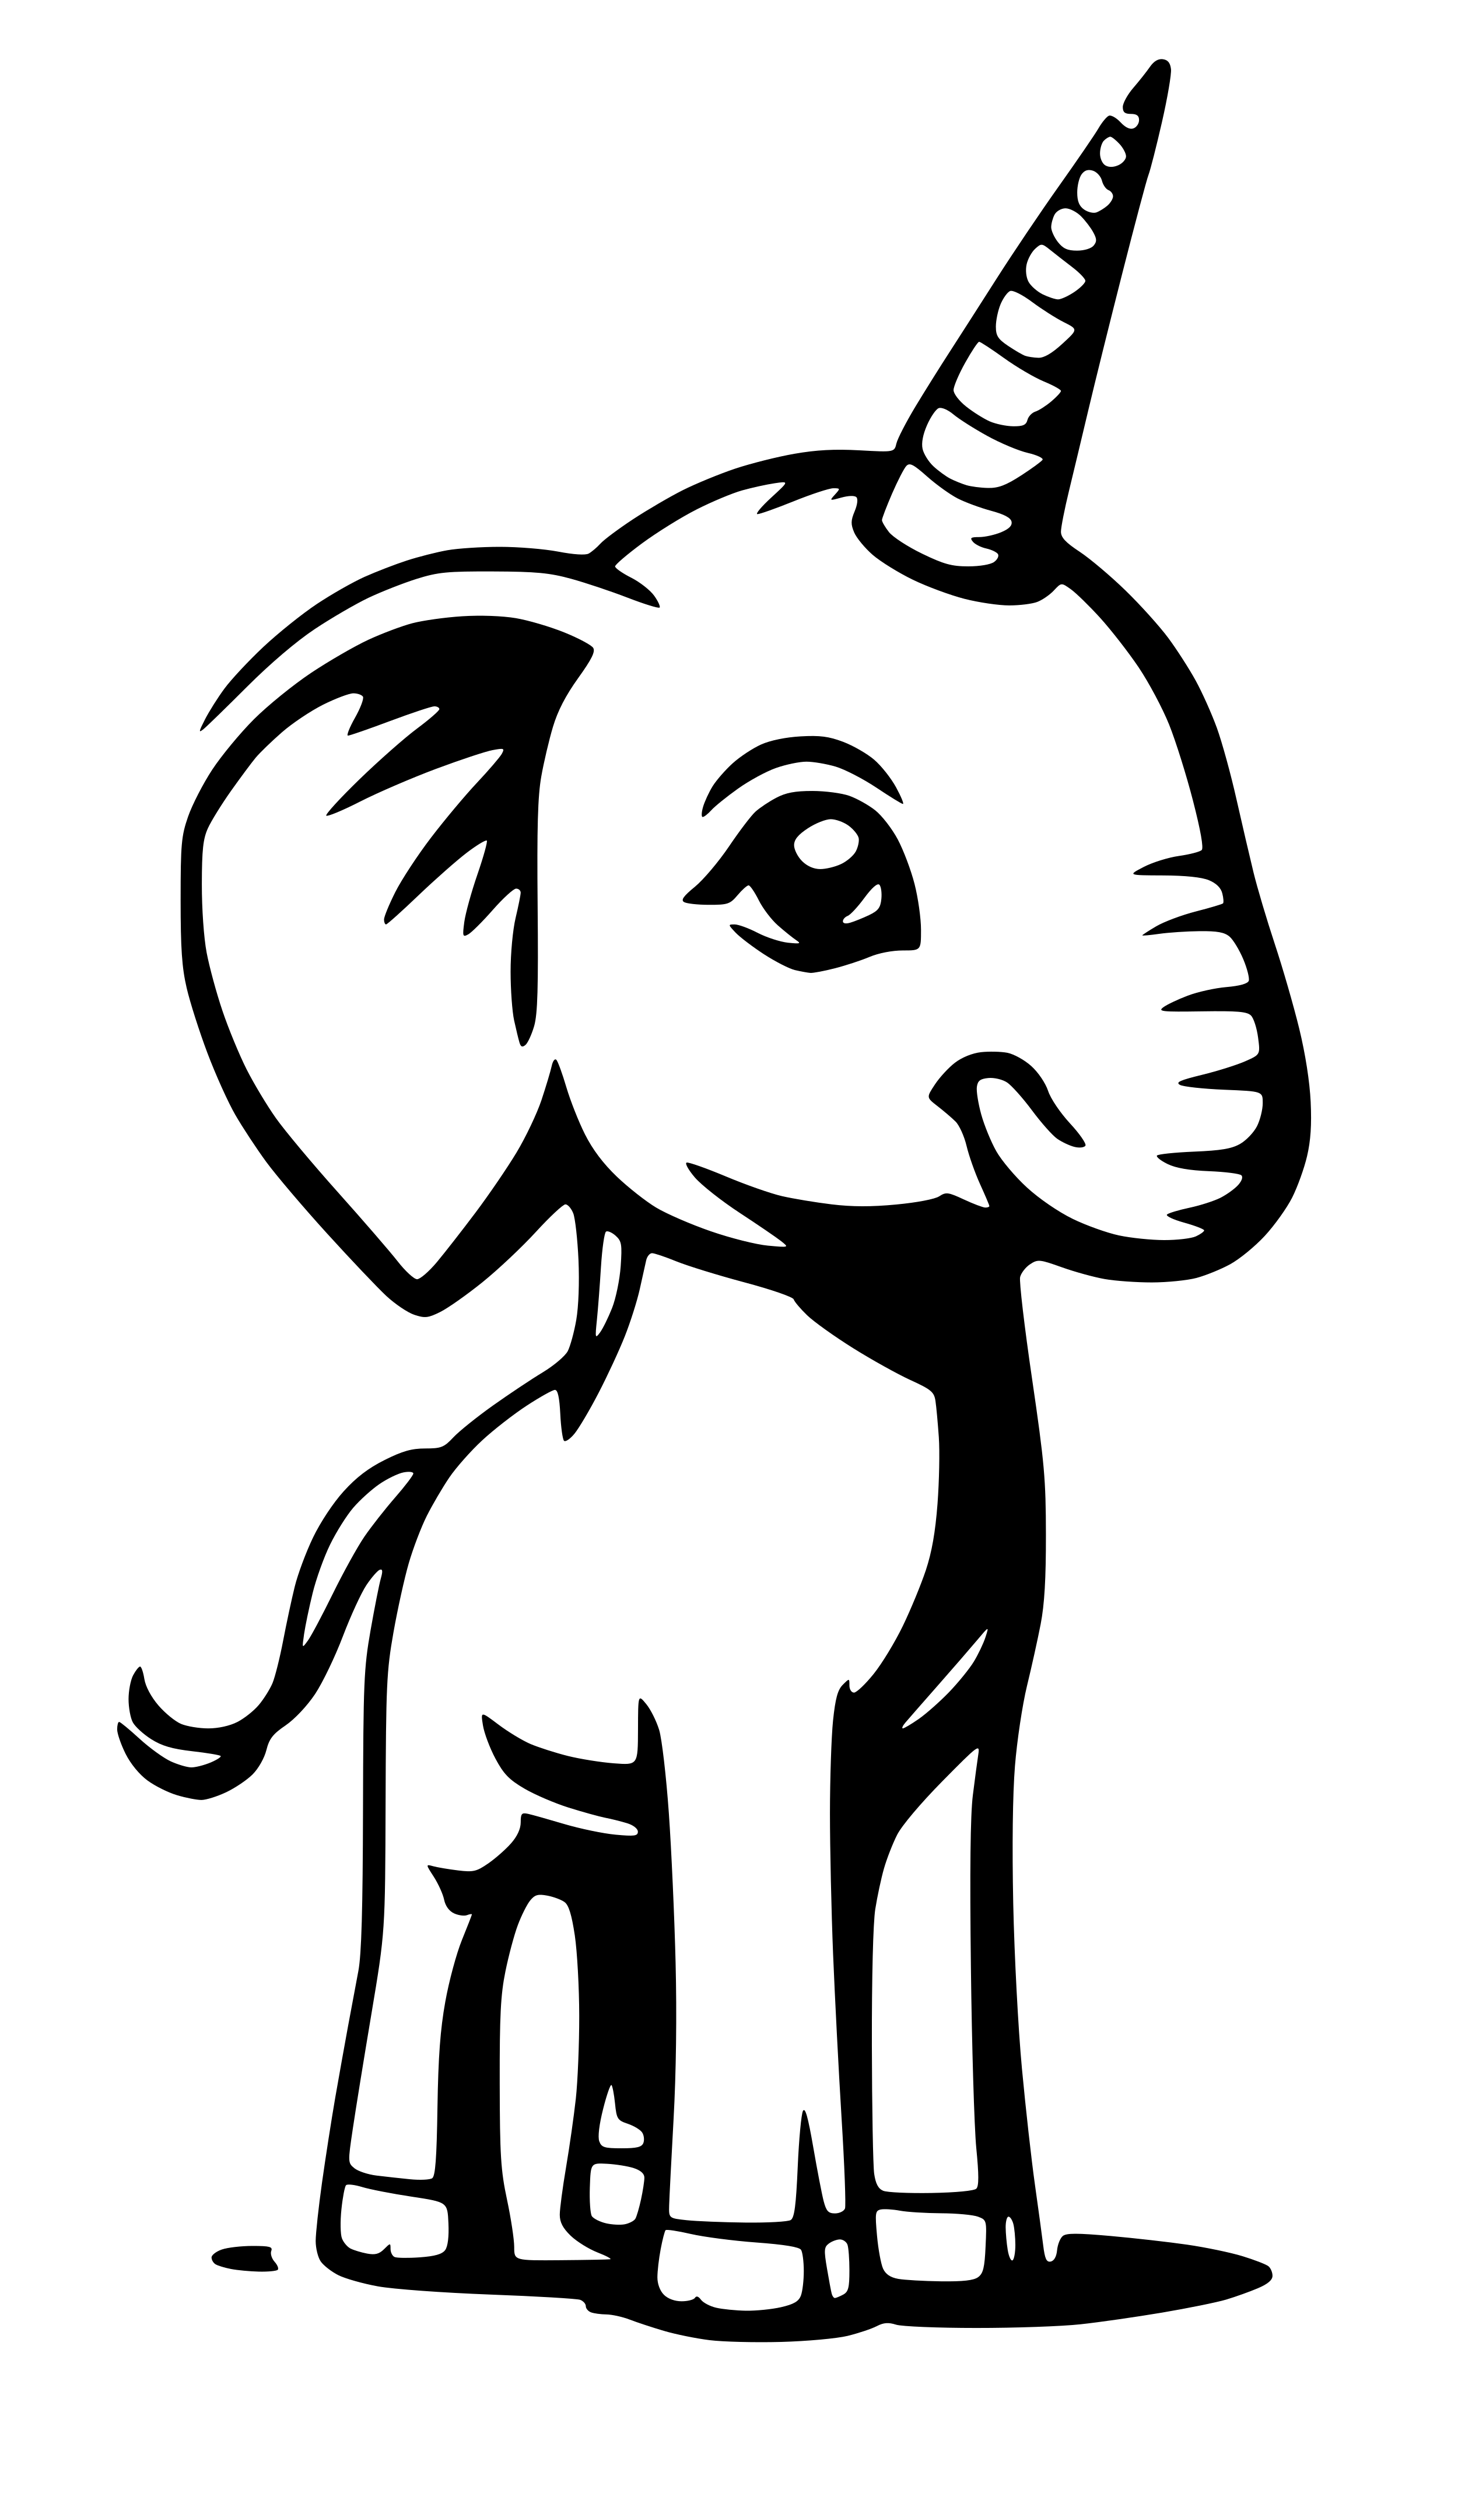 <?xml version="1.0" encoding="UTF-8" standalone="no"?>
<svg 
  version="1.1" 
  xmlns="http://www.w3.org/2000/svg" 
  xmlns:xlink="http://www.w3.org/1999/xlink" 
  xmlns:svg="http://www.w3.org/2000/svg"
  xmlns:rdf="http://www.w3.org/1999/02/22-rdf-syntax-ns#"
  xmlns:cc="http://creativecommons.org/ns#"
  xmlns:dc="http://purl.org/dc/elements/1.1/"
  viewBox="0 0 448 768"
  width="448"
  height="768"
>
<style>svg {background-color: white; }</style>"
<path stroke="none" fill="black" fill-rule="evenodd" d="M240.00,719.49C232.03,719.70 222.12,719.46 218.00,718.94C213.88,718.43 207.57,717.15 204.00,716.09C200.43,715.04 195.70,713.48 193.50,712.63C191.30,711.78 188.07,711.07 186.33,711.04C184.59,711.02 182.45,710.73 181.58,710.39C180.71,710.06 180.00,709.21 180.00,708.50C180.00,707.79 179.23,706.92 178.29,706.56C177.35,706.20 164.87,705.46 150.54,704.93C136.00,704.38 120.78,703.27 116.09,702.41C111.46,701.57 105.98,700.01 103.90,698.95C101.83,697.89 99.43,696.02 98.57,694.79C97.70,693.56 97.00,690.72 97.00,688.47C97.00,686.22 97.88,678.11 98.96,670.44C100.04,662.77 101.86,651.10 103.00,644.50C104.15,637.90 105.93,628.00 106.94,622.50C107.96,617.00 109.39,609.35 110.12,605.50C111.07,600.46 111.47,586.63 111.54,556.00C111.63,516.74 111.81,512.53 113.87,500.82C115.10,493.84 116.51,486.72 117.00,485.00C117.66,482.69 117.58,481.97 116.70,482.26C116.04,482.48 114.20,484.58 112.61,486.94C111.02,489.30 107.76,496.39 105.36,502.69C102.97,508.99 99.12,516.99 96.80,520.47C94.34,524.14 90.56,528.15 87.76,530.07C83.85,532.73 82.73,534.17 81.85,537.67C81.24,540.12 79.40,543.35 77.63,545.12C75.91,546.84 72.25,549.31 69.50,550.61C66.75,551.91 63.34,552.98 61.93,552.99C60.52,553.00 57.14,552.34 54.42,551.53C51.71,550.73 47.61,548.69 45.32,547.00C42.81,545.16 40.12,541.88 38.57,538.77C37.16,535.93 36.00,532.57 36.00,531.30C36.00,530.04 36.27,529.00 36.61,529.00C36.95,529.00 39.76,531.32 42.86,534.16C45.96,537.00 50.30,540.14 52.50,541.14C54.70,542.14 57.53,542.97 58.78,542.98C60.04,542.99 62.69,542.32 64.69,541.49C66.68,540.65 68.08,539.74 67.79,539.46C67.51,539.18 63.57,538.52 59.05,538.01C52.87,537.30 49.72,536.38 46.46,534.31C44.06,532.79 41.51,530.46 40.80,529.12C40.08,527.79 39.50,524.58 39.50,522.00C39.50,519.42 40.14,516.11 40.92,514.65C41.70,513.19 42.65,512.00 43.04,512.00C43.43,512.00 44.02,513.71 44.35,515.80C44.72,518.11 46.41,521.29 48.67,523.93C50.71,526.31 53.85,528.88 55.66,529.63C57.46,530.38 61.22,531.00 64.01,531.00C67.07,531.00 70.60,530.22 72.91,529.04C75.02,527.97 78.00,525.61 79.53,523.79C81.05,521.98 82.94,518.97 83.73,517.10C84.51,515.23 85.98,509.38 86.99,504.10C88.00,498.82 89.60,491.35 90.55,487.50C91.49,483.65 94.03,476.84 96.18,472.37C98.45,467.65 102.40,461.69 105.59,458.17C109.46,453.89 113.17,451.05 118.17,448.55C123.68,445.79 126.48,445.00 130.69,445.00C135.56,445.00 136.42,444.66 139.30,441.59C141.06,439.71 146.55,435.30 151.50,431.78C156.45,428.27 163.32,423.69 166.77,421.61C170.21,419.53 173.68,416.59 174.46,415.08C175.24,413.56 176.42,409.25 177.07,405.50C177.78,401.42 178.05,394.01 177.75,387.09C177.46,380.72 176.74,374.26 176.14,372.75C175.54,371.24 174.46,370.00 173.74,370.00C173.02,370.00 168.95,373.79 164.71,378.42C160.47,383.06 153.07,390.03 148.25,393.92C143.44,397.80 137.59,401.92 135.26,403.07C131.54,404.91 130.58,405.02 127.32,403.94C125.28,403.27 121.39,400.64 118.67,398.11C115.95,395.57 107.79,386.98 100.54,379.00C93.28,371.02 84.87,361.12 81.84,357.00C78.82,352.88 74.52,346.35 72.30,342.50C70.07,338.65 66.22,330.10 63.73,323.50C61.24,316.90 58.37,307.90 57.35,303.50C55.89,297.20 55.50,291.46 55.50,276.50C55.50,259.32 55.72,256.87 57.78,250.91C59.03,247.29 62.37,240.80 65.19,236.49C68.02,232.19 73.79,225.21 78.01,220.99C82.22,216.78 90.16,210.34 95.65,206.68C101.14,203.03 109.05,198.46 113.23,196.53C117.41,194.60 123.45,192.32 126.66,191.48C129.87,190.63 136.78,189.66 142.00,189.33C147.66,188.97 154.33,189.21 158.50,189.91C162.35,190.56 169.06,192.54 173.41,194.30C177.77,196.06 181.75,198.19 182.27,199.04C182.98,200.19 181.82,202.52 177.63,208.36C173.79,213.72 171.37,218.40 169.90,223.33C168.72,227.27 167.11,234.10 166.33,238.50C165.24,244.61 164.97,254.06 165.20,278.50C165.43,303.41 165.20,311.55 164.13,315.23C163.37,317.83 162.17,320.44 161.46,321.03C160.50,321.83 160.03,321.65 159.62,320.30C159.32,319.31 158.58,316.26 157.98,313.52C157.38,310.79 156.89,304.04 156.89,298.52C156.88,292.94 157.57,285.62 158.43,282.00C159.28,278.43 159.98,274.94 159.99,274.25C159.99,273.56 159.36,273.00 158.58,273.00C157.81,273.00 154.58,275.95 151.41,279.56C148.25,283.16 144.84,286.55 143.84,287.08C142.18,287.98 142.08,287.67 142.66,283.28C143.01,280.65 144.83,274.06 146.70,268.64C148.57,263.21 149.87,258.54 149.58,258.25C149.29,257.96 146.57,259.59 143.55,261.88C140.52,264.17 133.81,270.08 128.64,275.02C123.48,279.96 118.97,284.00 118.62,284.00C118.28,284.00 118.00,283.31 118.00,282.48C118.00,281.64 119.56,277.85 121.47,274.05C123.38,270.26 128.32,262.73 132.45,257.33C136.58,251.92 142.92,244.35 146.54,240.50C150.16,236.65 153.59,232.65 154.17,231.62C155.13,229.88 154.92,229.79 151.36,230.45C149.23,230.84 141.43,233.43 134.00,236.20C126.58,238.98 116.09,243.49 110.70,246.24C105.31,248.99 100.61,250.94 100.25,250.59C99.90,250.23 104.50,245.20 110.47,239.41C116.45,233.62 124.41,226.60 128.17,223.81C131.93,221.01 135.00,218.34 135.00,217.86C135.00,217.39 134.31,217.00 133.46,217.00C132.61,217.00 126.51,219.03 119.89,221.50C113.28,223.98 107.44,226.00 106.92,226.00C106.41,226.00 107.37,223.54 109.07,220.53C110.77,217.52 111.87,214.60 111.52,214.03C111.17,213.46 109.84,213.00 108.58,213.00C107.31,213.00 103.14,214.57 99.31,216.48C95.49,218.39 89.76,222.23 86.60,225.00C83.43,227.77 79.82,231.27 78.57,232.77C77.32,234.27 73.92,238.85 71.01,242.94C68.11,247.04 64.90,252.21 63.89,254.44C62.40,257.72 62.04,261.04 62.02,271.64C62.01,279.25 62.63,288.12 63.50,292.70C64.33,297.06 66.51,305.10 68.36,310.56C70.20,316.03 73.54,324.10 75.76,328.50C77.99,332.90 82.04,339.65 84.77,343.50C87.49,347.35 96.05,357.59 103.80,366.25C111.55,374.91 119.82,384.48 122.18,387.50C124.54,390.53 127.23,393.00 128.16,393.00C129.09,393.00 131.82,390.64 134.24,387.75C136.65,384.86 142.01,378.00 146.14,372.50C150.27,367.00 155.95,358.68 158.76,354.00C161.57,349.32 164.99,342.12 166.37,338.00C167.74,333.88 169.14,329.20 169.49,327.61C169.84,325.96 170.48,325.10 170.96,325.61C171.43,326.10 172.81,329.88 174.02,334.00C175.24,338.12 177.81,344.65 179.75,348.50C182.10,353.17 185.36,357.49 189.55,361.50C193.01,364.80 198.42,369.07 201.59,370.98C204.76,372.89 212.34,376.18 218.43,378.28C224.52,380.39 232.43,382.37 236.00,382.69C242.50,383.28 242.50,383.28 240.00,381.29C238.62,380.20 232.91,376.30 227.31,372.63C221.70,368.96 215.50,364.06 213.51,361.74C211.53,359.43 210.39,357.37 210.98,357.17C211.57,356.98 216.99,358.89 223.03,361.42C229.07,363.96 236.82,366.68 240.26,367.47C243.69,368.26 250.55,369.40 255.50,370.00C261.84,370.77 267.73,370.78 275.41,370.05C281.75,369.45 287.27,368.40 288.60,367.53C290.68,366.17 291.34,366.25 296.19,368.51C299.11,369.87 302.06,370.98 302.75,370.99C303.44,371.00 304.00,370.79 304.00,370.53C304.00,370.26 302.71,367.23 301.14,363.78C299.57,360.32 297.71,355.05 297.00,352.06C296.29,349.07 294.76,345.69 293.60,344.55C292.45,343.41 289.95,341.28 288.06,339.82C284.63,337.16 284.63,337.16 287.28,333.16C288.73,330.96 291.52,327.94 293.47,326.46C295.61,324.83 298.77,323.55 301.44,323.25C303.88,322.98 307.51,323.06 309.50,323.43C311.49,323.81 314.81,325.64 316.89,327.52C319.03,329.45 321.25,332.74 322.05,335.14C322.83,337.53 325.77,341.87 328.80,345.15C331.75,348.33 333.87,351.40 333.52,351.97C333.16,352.55 331.69,352.72 330.19,352.36C328.71,352.00 326.30,350.87 324.84,349.85C323.38,348.83 319.89,344.89 317.08,341.10C314.26,337.31 310.82,333.46 309.43,332.54C308.01,331.62 305.48,331.02 303.69,331.19C301.19,331.43 300.43,332.02 300.16,333.90C299.97,335.22 300.58,339.05 301.51,342.40C302.44,345.76 304.52,350.84 306.15,353.71C307.77,356.57 312.00,361.58 315.56,364.83C319.32,368.28 325.19,372.30 329.59,374.45C333.75,376.48 340.16,378.77 343.83,379.55C347.50,380.33 353.74,380.97 357.70,380.98C361.66,380.99 366.05,380.48 367.45,379.84C368.85,379.20 370.00,378.37 370.00,378.00C370.00,377.63 367.23,376.56 363.85,375.62C360.46,374.68 358.10,373.55 358.60,373.11C359.09,372.67 362.20,371.74 365.50,371.04C368.80,370.34 373.07,368.96 375.00,367.99C376.93,367.01 379.37,365.25 380.43,364.08C381.59,362.79 381.99,361.60 381.43,361.07C380.92,360.58 376.45,360.01 371.50,359.81C365.42,359.57 361.29,358.85 358.76,357.61C356.70,356.61 355.23,355.44 355.49,355.02C355.75,354.60 360.85,354.06 366.83,353.81C375.22,353.46 378.47,352.92 381.10,351.40C382.97,350.32 385.29,347.87 386.25,345.97C387.21,344.06 388.00,340.87 388.00,338.89C388.00,335.27 388.00,335.27 376.18,334.79C369.68,334.52 363.56,333.85 362.57,333.30C361.14,332.50 362.52,331.88 369.39,330.20C374.13,329.04 380.09,327.17 382.63,326.04C387.26,324.00 387.26,324.00 386.57,318.75C386.19,315.86 385.22,312.82 384.40,312.00C383.20,310.79 380.26,310.54 369.21,310.71C357.00,310.90 355.71,310.76 357.44,309.46C358.51,308.66 361.88,307.05 364.94,305.89C368.00,304.73 373.35,303.54 376.84,303.25C380.89,302.90 383.36,302.22 383.70,301.34C383.99,300.58 383.24,297.61 382.04,294.73C380.83,291.85 378.93,288.71 377.81,287.75C376.26,286.42 374.07,286.02 368.64,286.07C364.71,286.11 359.14,286.48 356.25,286.89C353.36,287.30 351.00,287.52 351.00,287.36C351.00,287.21 352.95,285.94 355.34,284.54C357.72,283.15 363.20,281.10 367.51,280.00C371.81,278.90 375.54,277.79 375.79,277.54C376.04,277.30 375.95,275.92 375.58,274.48C375.15,272.76 373.75,271.38 371.50,270.43C369.27,269.50 364.29,268.98 357.28,268.95C346.50,268.91 346.50,268.91 351.40,266.36C354.10,264.95 359.00,263.42 362.30,262.96C365.59,262.49 368.72,261.68 369.25,261.15C369.88,260.52 368.92,255.11 366.57,245.99C364.56,238.18 361.27,227.69 359.26,222.67C357.25,217.65 353.02,209.71 349.87,205.02C346.71,200.34 341.37,193.48 338.01,189.78C334.65,186.09 330.60,182.14 329.01,181.01C326.12,178.95 326.12,178.95 323.81,181.42C322.54,182.78 320.23,184.36 318.68,184.94C317.14,185.52 313.27,186.00 310.09,186.00C306.92,186.00 300.76,185.10 296.41,183.99C292.06,182.88 284.90,180.24 280.50,178.11C276.10,175.98 270.53,172.53 268.12,170.44C265.72,168.34 263.17,165.25 262.46,163.57C261.39,161.03 261.42,159.93 262.61,157.08C263.46,155.04 263.68,153.28 263.14,152.74C262.61,152.21 260.73,152.26 258.51,152.87C254.85,153.88 254.82,153.86 256.55,151.95C258.25,150.07 258.23,150.00 256.06,150.00C254.82,150.00 249.34,151.80 243.88,154.00C238.42,156.20 233.41,157.98 232.73,157.95C232.05,157.93 233.97,155.63 237.00,152.85C242.50,147.80 242.50,147.80 238.00,148.47C235.53,148.83 231.06,149.82 228.07,150.65C225.08,151.48 218.78,154.11 214.07,156.50C209.36,158.89 201.79,163.59 197.25,166.95C192.71,170.31 189.00,173.48 189.00,174.01C189.00,174.54 191.21,176.09 193.91,177.46C196.61,178.82 199.81,181.33 201.02,183.03C202.23,184.73 202.97,186.36 202.67,186.66C202.37,186.96 197.94,185.59 192.81,183.61C187.69,181.63 179.90,179.03 175.50,177.82C168.87,176.00 164.76,175.61 151.50,175.56C137.38,175.51 134.62,175.78 128.00,177.85C123.88,179.15 117.24,181.76 113.24,183.65C109.25,185.55 101.82,189.87 96.74,193.25C91.07,197.02 83.04,203.85 75.94,210.95C69.59,217.30 63.56,223.17 62.55,223.99C60.97,225.27 61.03,224.85 62.99,221.01C64.25,218.56 66.94,214.28 68.99,211.52C71.03,208.75 76.39,203.01 80.90,198.77C85.42,194.53 92.80,188.60 97.32,185.59C101.84,182.58 108.45,178.82 112.02,177.22C115.58,175.63 121.42,173.37 125.00,172.21C128.57,171.05 134.17,169.63 137.43,169.05C140.70,168.47 147.97,168.00 153.60,168.00C159.22,168.00 167.29,168.66 171.53,169.47C176.26,170.38 179.87,170.61 180.88,170.07C181.78,169.58 183.41,168.20 184.50,167.00C185.59,165.79 190.09,162.44 194.49,159.54C198.90,156.64 205.78,152.62 209.79,150.60C213.80,148.59 221.01,145.62 225.83,144.00C230.64,142.39 238.84,140.33 244.04,139.42C250.89,138.22 256.44,137.93 264.15,138.35C274.80,138.94 274.80,138.94 275.45,136.22C275.81,134.72 278.42,129.68 281.23,125.00C284.05,120.33 288.84,112.67 291.87,108.00C294.89,103.33 301.38,93.20 306.29,85.50C311.20,77.80 319.77,65.07 325.35,57.21C330.93,49.35 336.40,41.36 337.50,39.47C338.60,37.57 340.06,35.81 340.74,35.55C341.42,35.28 343.03,36.20 344.31,37.57C345.82,39.20 347.22,39.85 348.31,39.43C349.24,39.08 350.00,37.93 350.00,36.89C350.00,35.54 349.29,35.00 347.50,35.00C345.62,35.00 345.00,34.48 345.00,32.87C345.00,31.70 346.46,29.04 348.25,26.97C350.04,24.90 352.33,22.00 353.34,20.54C354.56,18.78 355.91,17.99 357.34,18.19C358.85,18.41 359.59,19.32 359.81,21.24C359.99,22.74 358.74,30.05 357.04,37.49C355.34,44.93 353.47,52.25 352.89,53.75C352.31,55.26 348.69,68.88 344.84,84.00C340.99,99.12 336.29,118.03 334.41,126.00C332.52,133.97 329.85,145.10 328.49,150.72C327.12,156.34 326.00,162.01 326.00,163.33C326.00,165.13 327.41,166.65 331.75,169.51C334.91,171.60 341.25,176.95 345.83,181.40C350.42,185.86 356.33,192.43 358.98,196.00C361.62,199.57 365.42,205.48 367.42,209.13C369.42,212.78 372.34,219.30 373.91,223.63C375.48,227.96 378.19,237.80 379.92,245.50C381.66,253.20 384.02,263.32 385.16,268.00C386.30,272.68 389.24,282.57 391.70,290.00C394.16,297.43 397.53,309.12 399.21,316.00C401.11,323.81 402.43,332.25 402.73,338.50C403.06,345.59 402.74,350.47 401.61,355.25C400.74,358.96 398.69,364.66 397.05,367.91C395.41,371.16 391.61,376.47 388.61,379.71C385.61,382.95 380.83,386.86 377.98,388.41C375.13,389.97 370.48,391.85 367.65,392.61C364.82,393.36 358.65,393.98 353.93,393.99C349.22,393.99 342.70,393.53 339.43,392.95C336.17,392.38 330.25,390.75 326.27,389.33C319.44,386.89 318.90,386.84 316.53,388.39C315.16,389.29 313.77,391.07 313.45,392.34C313.13,393.61 314.78,407.67 317.12,423.58C320.93,449.57 321.36,454.42 321.38,471.50C321.40,485.11 320.94,492.91 319.76,499.00C318.85,503.68 316.96,512.23 315.55,518.00C314.15,523.77 312.49,534.80 311.87,542.50C311.16,551.27 310.97,567.15 311.34,585.00C311.68,600.82 312.86,623.29 314.01,635.50C315.14,647.60 316.93,663.58 317.98,671.00C319.03,678.42 320.18,686.89 320.54,689.80C321.06,693.99 321.55,695.04 322.85,694.80C323.88,694.60 324.62,693.30 324.81,691.32C324.98,689.57 325.76,687.61 326.56,686.95C327.67,686.03 330.98,686.03 341.25,686.94C348.54,687.59 359.14,688.79 364.80,689.61C370.47,690.43 378.12,692.02 381.80,693.15C385.49,694.28 389.06,695.67 389.75,696.23C390.44,696.79 391.00,698.11 391.00,699.16C391.00,700.47 389.60,701.67 386.52,702.99C384.06,704.04 379.68,705.61 376.77,706.48C373.87,707.34 364.98,709.14 357.00,710.49C349.02,711.83 337.77,713.45 332.00,714.07C326.23,714.70 311.82,715.21 300.00,715.20C288.18,715.20 277.08,714.74 275.34,714.19C272.95,713.43 271.49,713.55 269.34,714.67C267.78,715.48 263.80,716.80 260.50,717.62C257.19,718.43 248.01,719.27 240.00,719.49zM229.17,709.90C232.29,709.95 237.18,709.46 240.02,708.81C243.95,707.90 245.41,707.04 246.10,705.24C246.59,703.94 246.99,700.54 246.98,697.68C246.98,694.83 246.60,691.91 246.14,691.20C245.59,690.32 241.04,689.58 232.41,688.94C225.31,688.42 216.24,687.24 212.26,686.32C208.28,685.40 204.80,684.87 204.52,685.15C204.24,685.42 203.56,688.04 203.01,690.96C202.45,693.88 202.00,697.79 202.00,699.64C202.00,701.67 202.79,703.79 204.00,705.00C205.23,706.23 207.33,707.00 209.44,707.00C211.33,707.00 213.18,706.52 213.54,705.94C213.96,705.26 214.62,705.47 215.39,706.53C216.06,707.43 218.15,708.54 220.05,708.98C221.95,709.43 226.05,709.84 229.17,709.90zM256.53,706.00C256.86,706.00 258.00,705.53 259.07,704.96C260.67,704.11 261.00,702.83 261.00,697.55C261.00,694.04 260.73,690.45 260.39,689.58C260.06,688.71 259.02,688.00 258.08,688.00C257.15,688.00 255.62,688.56 254.70,689.25C253.21,690.35 253.14,691.26 254.12,697.00C254.73,700.58 255.38,704.06 255.58,704.75C255.78,705.44 256.21,706.00 256.53,706.00zM289.06,700.87C295.88,700.96 299.17,700.60 300.55,699.59C302.11,698.44 302.55,696.66 302.84,690.10C303.21,682.14 303.18,682.02 300.54,681.02C299.07,680.46 293.96,679.98 289.18,679.96C284.41,679.93 278.70,679.58 276.50,679.16C274.30,678.75 271.66,678.59 270.64,678.80C268.95,679.15 268.85,679.88 269.48,686.84C269.86,691.05 270.71,695.62 271.35,697.00C272.15,698.71 273.62,699.69 276.01,700.12C277.93,700.46 283.80,700.80 289.06,700.87zM79.58,697.89C76.79,697.82 72.91,697.46 70.97,697.08C69.02,696.70 66.88,696.05 66.22,695.63C65.55,695.22 65.00,694.28 65.00,693.54C65.00,692.80 66.42,691.70 68.15,691.10C69.88,690.49 74.14,690.00 77.62,690.00C82.89,690.00 83.84,690.25 83.35,691.54C83.02,692.38 83.49,693.88 84.38,694.87C85.27,695.86 85.70,696.96 85.34,697.33C84.97,697.70 82.38,697.95 79.58,697.89zM172.25,694.38C180.09,694.32 186.95,694.18 187.50,694.09C188.05,693.99 186.29,693.04 183.58,691.99C180.88,690.93 177.16,688.61 175.33,686.84C172.92,684.50 172.00,682.72 172.00,680.40C172.00,678.64 172.87,672.09 173.93,665.85C174.99,659.61 176.34,650.13 176.93,644.79C177.52,639.45 177.99,627.97 177.98,619.29C177.97,610.61 177.35,599.49 176.62,594.59C175.66,588.24 174.76,585.29 173.46,584.35C172.47,583.62 170.08,582.73 168.15,582.37C165.29,581.83 164.33,582.11 162.88,583.90C161.91,585.10 160.21,588.49 159.11,591.44C158.00,594.39 156.29,600.79 155.30,605.65C153.83,612.85 153.51,619.24 153.55,640.00C153.59,662.37 153.87,666.77 155.80,675.82C157.01,681.50 158.00,688.03 158.00,690.32C158.00,694.50 158.00,694.50 172.25,694.38zM311.13,694.42C311.61,694.12 311.99,692.00 311.99,689.69C311.98,687.39 311.70,684.49 311.37,683.25C311.04,682.01 310.37,681.00 309.88,681.00C309.40,681.00 309.00,682.46 309.01,684.25C309.02,686.04 309.30,689.18 309.64,691.23C309.98,693.28 310.65,694.72 311.13,694.42zM129.00,693.50C133.66,693.16 135.86,692.53 136.79,691.27C137.61,690.14 137.98,687.17 137.79,683.02C137.50,676.53 137.50,676.53 126.50,674.86C120.45,673.95 113.60,672.61 111.28,671.90C108.96,671.19 106.73,670.93 106.33,671.34C105.93,671.74 105.29,675.08 104.91,678.75C104.52,682.43 104.59,686.43 105.06,687.65C105.52,688.88 106.71,690.29 107.70,690.80C108.69,691.30 110.97,692.00 112.77,692.34C115.26,692.81 116.51,692.49 118.02,690.98C119.95,689.05 120.00,689.05 120.00,690.92C120.00,691.97 120.56,693.09 121.25,693.40C121.94,693.71 125.42,693.76 129.00,693.50zM191.99,683.34C193.36,683.06 194.81,682.31 195.21,681.67C195.61,681.03 196.40,678.34 196.97,675.70C197.54,673.06 198.00,670.06 198.00,669.03C198.00,667.80 196.88,666.79 194.75,666.09C192.96,665.50 189.25,664.91 186.50,664.76C181.50,664.50 181.50,664.50 181.24,672.00C181.10,676.12 181.38,680.11 181.86,680.85C182.35,681.59 184.26,682.57 186.12,683.02C187.98,683.47 190.62,683.61 191.99,683.34zM229.00,682.82C235.88,682.90 242.16,682.55 242.97,682.04C244.11,681.32 244.59,677.61 245.12,665.65C245.49,657.15 246.22,649.44 246.73,648.51C247.41,647.29 248.27,650.33 249.89,659.67C251.11,666.73 252.55,674.19 253.09,676.25C253.90,679.32 254.53,680.00 256.57,680.00C257.94,680.00 259.32,679.32 259.64,678.50C259.96,677.67 259.49,665.18 258.59,650.75C257.70,636.31 256.53,613.70 255.99,600.50C255.45,587.30 255.02,567.73 255.02,557.00C255.03,546.27 255.46,533.48 255.97,528.57C256.69,521.75 257.40,519.16 258.96,517.60C261.00,515.56 261.00,515.56 261.00,517.78C261.00,519.03 261.62,520.00 262.42,520.00C263.20,520.00 265.92,517.41 268.46,514.25C271.01,511.09 275.06,504.41 277.47,499.41C279.88,494.41 283.03,486.76 284.48,482.41C286.32,476.87 287.40,470.75 288.07,462.00C288.59,455.12 288.78,445.90 288.47,441.50C288.16,437.10 287.70,432.10 287.44,430.39C287.02,427.64 286.12,426.89 279.73,423.97C275.75,422.15 267.83,417.74 262.12,414.17C256.42,410.60 250.07,406.07 248.02,404.09C245.97,402.12 244.10,399.91 243.88,399.19C243.64,398.46 237.04,396.18 228.80,393.98C220.73,391.83 211.33,388.93 207.89,387.54C204.46,386.14 201.07,385.00 200.35,385.00C199.63,385.00 198.81,386.01 198.54,387.25C198.26,388.49 197.37,392.47 196.57,396.10C195.76,399.73 193.69,406.26 191.96,410.60C190.24,414.95 186.61,422.77 183.89,428.00C181.18,433.23 177.86,438.83 176.52,440.46C175.18,442.09 173.74,443.07 173.31,442.64C172.88,442.22 172.36,438.52 172.16,434.43C171.90,429.31 171.39,427.00 170.52,427.00C169.82,427.00 165.94,429.17 161.88,431.82C157.82,434.47 151.64,439.28 148.15,442.52C144.66,445.75 140.11,450.89 138.04,453.95C135.97,457.00 132.87,462.29 131.15,465.70C129.43,469.12 126.93,475.67 125.60,480.26C124.26,484.86 122.15,494.44 120.89,501.56C118.79,513.47 118.60,517.63 118.48,554.00C118.35,593.50 118.35,593.50 114.16,618.50C111.85,632.25 109.26,648.22 108.41,653.98C106.87,664.31 106.88,664.48 108.92,666.14C110.06,667.06 113.13,668.07 115.74,668.38C118.36,668.70 122.97,669.21 126.00,669.51C129.03,669.82 132.08,669.67 132.80,669.20C133.77,668.54 134.18,663.13 134.42,647.41C134.67,631.85 135.28,623.56 136.82,615.00C137.95,608.67 140.26,600.12 141.94,596.00C143.62,591.88 144.99,588.34 145.00,588.14C145.00,587.95 144.32,588.05 143.49,588.37C142.66,588.69 140.88,588.45 139.54,587.84C138.01,587.14 136.86,585.56 136.46,583.61C136.11,581.90 134.68,578.75 133.30,576.60C130.78,572.71 130.78,572.71 133.14,573.35C134.44,573.70 137.86,574.28 140.75,574.63C145.43,575.21 146.43,574.97 150.04,572.47C152.26,570.93 155.41,568.16 157.04,566.30C158.95,564.13 160.00,561.84 160.00,559.85C160.00,557.17 160.30,556.83 162.25,557.25C163.49,557.52 168.50,558.93 173.38,560.38C178.26,561.82 185.35,563.30 189.13,563.65C194.97,564.19 196.00,564.05 196.00,562.72C196.00,561.83 194.60,560.72 192.75,560.15C190.96,559.60 187.93,558.83 186.00,558.46C184.07,558.08 178.99,556.67 174.71,555.33C170.42,553.98 164.31,551.36 161.12,549.49C156.41,546.73 154.75,545.01 152.21,540.24C150.49,537.01 148.77,532.43 148.39,530.04C147.70,525.71 147.70,525.71 153.10,529.78C156.07,532.03 160.53,534.73 163.00,535.79C165.47,536.84 170.62,538.49 174.42,539.45C178.23,540.40 184.64,541.43 188.67,541.73C196.00,542.29 196.00,542.29 196.04,531.39C196.07,520.50 196.07,520.50 198.55,523.50C199.92,525.15 201.71,528.75 202.55,531.50C203.38,534.25 204.71,545.70 205.51,556.95C206.31,568.20 207.24,588.90 207.59,602.95C207.99,619.07 207.76,636.80 206.97,651.00C206.29,663.38 205.67,675.30 205.61,677.50C205.50,681.50 205.50,681.50 211.00,682.09C214.03,682.41 222.12,682.74 229.00,682.82zM286.20,673.73C293.81,673.59 299.35,673.06 300.00,672.40C300.80,671.60 300.80,668.18 299.98,659.90C299.37,653.63 298.62,628.70 298.33,604.50C297.97,574.61 298.16,557.61 298.93,551.50C299.55,546.55 300.30,540.92 300.60,539.00C301.11,535.65 300.65,535.99 289.62,547.17C282.87,554.02 277.10,560.85 275.65,563.71C274.29,566.39 272.48,571.04 271.62,574.04C270.76,577.04 269.56,582.65 268.95,586.50C268.28,590.73 267.86,607.35 267.90,628.50C267.94,647.75 268.26,665.45 268.61,667.83C269.07,670.93 269.86,672.41 271.38,673.05C272.54,673.55 279.22,673.85 286.20,673.73zM191.00,660.00C195.69,660.00 197.20,659.63 197.69,658.36C198.04,657.46 197.88,656.03 197.34,655.18C196.81,654.33 194.82,653.12 192.93,652.48C189.74,651.41 189.46,650.98 188.98,646.23C188.69,643.42 188.20,640.87 187.89,640.56C187.58,640.25 186.43,643.53 185.34,647.85C184.10,652.74 183.65,656.52 184.14,657.86C184.83,659.73 185.71,660.00 191.00,660.00zM277.41,531.00C277.81,531.00 280.02,529.69 282.32,528.09C284.62,526.48 288.81,522.77 291.64,519.84C294.46,516.90 297.88,512.70 299.22,510.50C300.56,508.30 302.17,504.93 302.80,503.00C303.93,499.50 303.93,499.50 300.21,503.93C298.17,506.36 292.71,512.66 288.07,517.93C283.44,523.19 278.98,528.29 278.17,529.25C277.36,530.21 277.02,531.00 277.41,531.00zM94.57,504.07C95.56,502.74 99.00,496.27 102.23,489.70C105.46,483.12 109.83,475.22 111.95,472.12C114.06,469.03 118.32,463.61 121.40,460.07C124.48,456.54 127.00,453.22 127.00,452.70C127.00,452.17 125.64,452.02 123.95,452.36C122.28,452.69 118.94,454.32 116.54,455.97C114.14,457.62 110.53,460.89 108.52,463.24C106.51,465.58 103.32,470.65 101.44,474.50C99.55,478.35 97.12,485.10 96.05,489.50C94.97,493.90 93.80,499.52 93.44,502.00C92.79,506.50 92.79,506.50 94.57,504.07zM184.35,409.39C185.22,408.23 186.88,404.85 188.06,401.89C189.24,398.92 190.43,393.13 190.72,389.00C191.18,382.32 191.01,381.30 189.18,379.65C188.05,378.64 186.72,378.06 186.22,378.37C185.71,378.68 185.02,383.56 184.66,389.21C184.31,394.87 183.75,402.20 183.41,405.50C182.83,411.11 182.89,411.36 184.35,409.39zM249.04,298.90C248.19,298.84 246.05,298.45 244.27,298.03C242.49,297.61 238.18,295.40 234.68,293.12C231.19,290.84 227.28,287.86 225.99,286.49C223.70,284.05 223.69,284.00 225.73,284.00C226.88,284.00 230.05,285.16 232.79,286.58C235.52,288.00 239.72,289.36 242.13,289.62C245.94,290.01 246.26,289.91 244.58,288.79C243.52,288.08 241.03,286.07 239.05,284.33C237.06,282.59 234.40,279.10 233.15,276.58C231.89,274.06 230.48,272.00 230.02,272.00C229.56,272.00 228.04,273.35 226.65,275.00C224.34,277.75 223.61,278.00 217.81,277.98C214.34,277.98 210.90,277.59 210.16,277.12C209.17,276.49 210.03,275.29 213.54,272.42C216.13,270.29 220.84,264.72 224.01,260.03C227.17,255.34 230.83,250.53 232.13,249.36C233.43,248.18 236.29,246.26 238.49,245.11C241.46,243.53 244.28,243.00 249.61,243.00C253.54,243.00 258.65,243.67 260.96,244.49C263.28,245.31 266.87,247.31 268.93,248.94C270.99,250.57 274.11,254.60 275.86,257.89C277.61,261.18 279.94,267.35 281.02,271.60C282.11,275.84 283.00,282.17 283.00,285.66C283.00,292.00 283.00,292.00 277.44,292.00C274.13,292.00 269.97,292.81 267.19,293.98C264.61,295.07 259.82,296.64 256.54,297.48C253.26,298.32 249.89,298.95 249.04,298.90zM261.25,283.47C262.49,283.11 265.07,282.07 267.00,281.16C269.84,279.81 270.56,278.86 270.82,276.12C271.00,274.27 270.72,272.32 270.21,271.81C269.62,271.22 267.90,272.74 265.62,275.83C263.62,278.56 261.31,281.05 260.49,281.37C259.67,281.68 259.00,282.43 259.00,283.04C259.00,283.71 259.88,283.88 261.25,283.47zM252.05,267.00C253.78,267.00 256.66,266.30 258.45,265.45C260.25,264.60 262.27,262.86 262.95,261.59C263.64,260.31 264.04,258.46 263.85,257.49C263.66,256.51 262.28,254.80 260.79,253.69C259.30,252.58 256.81,251.67 255.27,251.67C253.72,251.67 250.56,252.93 248.23,254.47C245.20,256.47 244.00,257.95 244.00,259.68C244.00,261.01 245.10,263.20 246.45,264.55C248.02,266.11 250.05,267.00 252.05,267.00zM215.91,251.00C215.49,251.00 215.53,249.63 216.01,247.96C216.49,246.29 217.82,243.41 218.96,241.56C220.11,239.71 222.89,236.52 225.15,234.48C227.41,232.44 231.34,229.85 233.88,228.72C236.69,227.46 241.43,226.49 246.00,226.23C251.94,225.89 254.66,226.24 259.08,227.91C262.15,229.07 266.44,231.54 268.61,233.40C270.79,235.26 273.81,239.08 275.34,241.89C276.87,244.70 277.82,247.00 277.45,247.00C277.09,247.00 273.44,244.76 269.35,242.02C265.25,239.29 259.60,236.36 256.77,235.52C253.95,234.69 249.91,234.00 247.79,234.00C245.68,234.00 241.47,234.87 238.44,235.94C235.41,237.00 230.14,239.87 226.72,242.32C223.30,244.76 219.64,247.72 218.60,248.88C217.55,250.05 216.34,251.00 215.91,251.00zM297.51,174.00C301.05,174.00 304.39,173.43 305.46,172.65C306.48,171.91 307.01,170.82 306.64,170.23C306.28,169.64 304.66,168.87 303.06,168.51C301.45,168.16 299.60,167.23 298.95,166.44C297.95,165.24 298.28,165.00 300.91,165.00C302.64,165.00 305.66,164.33 307.61,163.52C310.07,162.49 311.05,161.50 310.82,160.28C310.58,159.08 308.59,158.01 304.48,156.91C301.18,156.02 296.59,154.32 294.27,153.14C291.95,151.95 287.73,148.92 284.90,146.41C280.64,142.63 279.52,142.06 278.48,143.16C277.78,143.90 275.81,147.73 274.10,151.67C272.40,155.61 271.00,159.26 271.00,159.78C271.00,160.30 271.97,161.97 273.16,163.48C274.35,164.99 278.94,167.98 283.36,170.11C290.01,173.33 292.45,174.00 297.51,174.00zM303.59,149.91C306.75,149.98 309.08,149.10 313.72,146.10C317.04,143.95 320.02,141.78 320.34,141.26C320.66,140.75 318.61,139.79 315.80,139.14C312.98,138.49 307.36,136.13 303.32,133.90C299.27,131.67 294.61,128.70 292.97,127.32C291.26,125.88 289.31,125.05 288.43,125.39C287.59,125.71 285.99,128.03 284.88,130.54C283.58,133.48 283.08,136.10 283.48,137.91C283.82,139.45 285.31,141.85 286.80,143.24C288.28,144.62 290.60,146.32 291.94,147.02C293.28,147.71 295.53,148.62 296.94,149.05C298.35,149.48 301.34,149.87 303.59,149.91zM311.34,130.96C314.34,130.99 315.30,130.57 315.70,129.03C315.98,127.95 317.07,126.80 318.11,126.46C319.16,126.13 321.36,124.73 323.01,123.34C324.65,121.96 326.00,120.50 326.00,120.10C326.00,119.70 323.62,118.38 320.71,117.18C317.80,115.97 312.30,112.74 308.49,109.99C304.68,107.25 301.24,105.00 300.86,105.00C300.48,105.00 298.56,107.89 296.59,111.41C294.61,114.94 293.00,118.73 293.00,119.83C293.00,120.96 294.69,123.17 296.90,124.92C299.05,126.62 302.31,128.67 304.15,129.47C305.99,130.27 309.23,130.94 311.34,130.96zM319.08,109.92C320.80,109.97 323.25,108.54 326.46,105.59C331.26,101.18 331.26,101.18 326.88,98.98C324.47,97.77 320.11,94.99 317.18,92.81C314.16,90.55 311.23,89.08 310.39,89.40C309.58,89.72 308.26,91.54 307.45,93.45C306.65,95.37 306.00,98.46 306.00,100.33C306.00,103.14 306.65,104.16 309.75,106.25C311.81,107.64 314.18,109.02 315.00,109.31C315.82,109.60 317.66,109.88 319.08,109.92zM325.10,91.98C325.98,91.99 328.23,90.97 330.10,89.71C331.97,88.45 333.50,86.91 333.50,86.28C333.50,85.66 331.70,83.77 329.50,82.09C327.30,80.41 324.27,78.05 322.77,76.84C320.15,74.73 319.97,74.71 318.08,76.43C317.00,77.41 315.82,79.56 315.45,81.22C315.06,82.99 315.30,85.20 316.03,86.56C316.72,87.84 318.68,89.57 320.39,90.42C322.10,91.26 324.22,91.96 325.10,91.98zM330.95,77.00C333.15,77.00 335.29,76.35 336.03,75.47C337.06,74.22 337.05,73.45 335.94,71.40C335.20,70.00 333.49,67.77 332.16,66.43C330.82,65.09 328.68,64.00 327.40,64.00C326.12,64.00 324.60,64.87 324.04,65.93C323.47,67.00 323.00,68.74 323.00,69.80C323.00,70.86 323.93,72.92 325.07,74.37C326.66,76.39 328.03,77.00 330.95,77.00zM336.86,65.27C337.76,64.96 339.29,64.02 340.25,63.19C341.21,62.37 342.00,61.07 342.00,60.31C342.00,59.56 341.37,58.69 340.59,58.40C339.81,58.10 338.91,56.79 338.59,55.49C338.26,54.20 337.02,52.82 335.82,52.44C334.31,51.96 333.25,52.30 332.33,53.57C331.60,54.57 331.00,57.07 331.00,59.13C331.00,61.82 331.60,63.31 333.11,64.37C334.28,65.18 335.97,65.59 336.86,65.27zM343.69,50.73C344.96,50.15 346.00,48.94 346.00,48.03C346.00,47.12 345.08,45.39 343.96,44.19C342.84,42.98 341.58,42.00 341.16,42.00C340.74,42.00 339.86,42.54 339.20,43.20C338.54,43.86 338.00,45.64 338.00,47.15C338.00,48.69 338.74,50.32 339.69,50.84C340.77,51.45 342.20,51.41 343.69,50.73z" />

</svg>